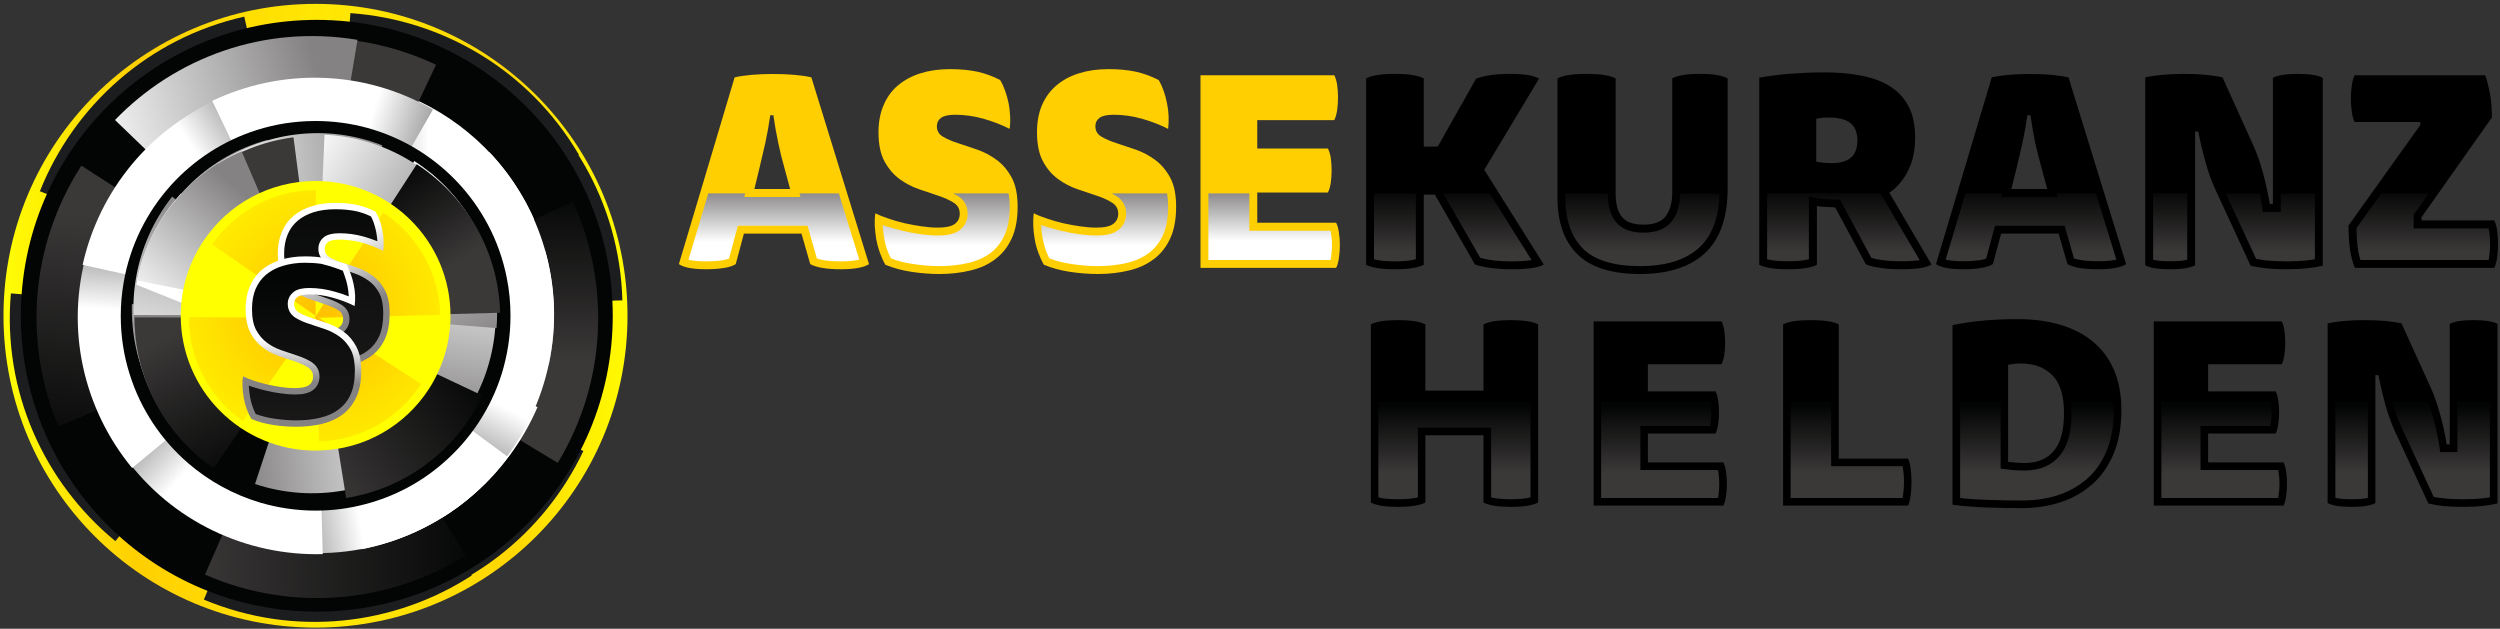 <?xml version="1.0" encoding="UTF-8"?> <svg xmlns="http://www.w3.org/2000/svg" version="1.2" viewBox="0 0 2000 503" width="2000" height="503"><rect x="0" y="0" width="2000" height="503" fill="#333333" stroke="none"/><title>Neues Projekt</title><defs><linearGradient id="g1" x2="1" gradientUnits="userSpaceOnUse" gradientTransform="matrix(0,-41.084,76.124,0,1001.743,192.819)"><stop offset="0" stop-color="#ffffff"></stop><stop offset="1" stop-color="#848282"></stop></linearGradient><linearGradient id="g2" x2="1" gradientUnits="userSpaceOnUse" gradientTransform="matrix(0,-41.901,105.238,0,608.277,193.578)"><stop offset="0" stop-color="#ffffff"></stop><stop offset="1" stop-color="#848282"></stop></linearGradient><linearGradient id="g3" x2="1" gradientUnits="userSpaceOnUse" gradientTransform="matrix(0,-44.844,78.267,0,867.048,196.311)"><stop offset="0" stop-color="#ffffff"></stop><stop offset="1" stop-color="#848282"></stop></linearGradient><linearGradient id="g4" x2="1" gradientUnits="userSpaceOnUse" gradientTransform="matrix(0,-44.844,78.262,0,740.273,196.311)"><stop offset="0" stop-color="#ffffff"></stop><stop offset="1" stop-color="#848282"></stop></linearGradient><linearGradient id="g5" x2="1" gradientUnits="userSpaceOnUse" gradientTransform="matrix(0,50.616,-776.271,0,1547.55,150.705)"><stop offset="0" stop-color="#030504"></stop><stop offset="1" stop-color="#3b3838"></stop></linearGradient><linearGradient id="g6" x2="1" gradientUnits="userSpaceOnUse" gradientTransform="matrix(0,52.942,-597.832,0,1550.794,324.968)"><stop offset="0" stop-color="#030504"></stop><stop offset="1" stop-color="#3b3838"></stop></linearGradient><linearGradient id="g7" x2="1" gradientUnits="userSpaceOnUse" gradientTransform="matrix(0,68.532,-81.596,0,446.634,111.581)"><stop offset="0" stop-color="#030504"></stop><stop offset="1" stop-color="#1f1e1e"></stop></linearGradient><linearGradient id="g8" x2="1" gradientUnits="userSpaceOnUse" gradientTransform="matrix(-89.784,-181.813,195.173,-96.382,80.244,492.529)"><stop offset="0" stop-color="#030504"></stop><stop offset="1" stop-color="#1f1e1e"></stop></linearGradient><linearGradient id="g9" x2="1" gradientUnits="userSpaceOnUse" gradientTransform="matrix(-201.216,137.046,-147.189,-216.108,506.671,395.495)"><stop offset="0" stop-color="#030504"></stop><stop offset="1" stop-color="#1f1e1e"></stop></linearGradient><linearGradient id="g10" x2="1" gradientUnits="userSpaceOnUse" gradientTransform="matrix(168.452,-113.003,121.262,180.764,-10.394,116.189)"><stop offset="0" stop-color="#030504"></stop><stop offset="1" stop-color="#1f1e1e"></stop></linearGradient><linearGradient id="g11" x2="1" gradientUnits="userSpaceOnUse" gradientTransform="matrix(-562.082,0,0,-561.896,482.408,441.554)"><stop offset="0" stop-color="#fffd05"></stop><stop offset=".215" stop-color="#ffcf01"></stop><stop offset=".516" stop-color="#ffe803"></stop><stop offset=".812" stop-color="#ffd702"></stop><stop offset="1" stop-color="#fffb01"></stop></linearGradient><linearGradient id="g12" x2="1" gradientUnits="userSpaceOnUse" gradientTransform="matrix(0,373.179,-373.301,0,438.625,73.311)"><stop offset="0" stop-color="#ffffff"></stop><stop offset=".226" stop-color="#ffffff"></stop><stop offset=".436" stop-color="#707070"></stop><stop offset=".618" stop-color="#8d8d8d"></stop><stop offset=".78" stop-color="#ececec"></stop><stop offset="1" stop-color="#ffffff"></stop></linearGradient><linearGradient id="g13" x2="1" gradientUnits="userSpaceOnUse" gradientTransform="matrix(407.623,0,0,407.488,63.669,107.118)"><stop offset="0" stop-color="#fffd05"></stop><stop offset=".215" stop-color="#ffcf01"></stop><stop offset=".516" stop-color="#ffe803"></stop><stop offset=".812" stop-color="#ffd702"></stop><stop offset="1" stop-color="#fffb01"></stop></linearGradient><linearGradient id="g14" x2="1" gradientUnits="userSpaceOnUse" gradientTransform="matrix(68.868,137.018,-147.2,73.985,360.456,102.158)"><stop offset="0" stop-color="#ffffff"></stop><stop offset="1" stop-color="#848282"></stop></linearGradient><linearGradient id="g15" x2="1" gradientUnits="userSpaceOnUse" gradientTransform="matrix(-56.574,-114.562,122.98,-60.731,142.958,403.283)"><stop offset="0" stop-color="#ffffff"></stop><stop offset="1" stop-color="#848282"></stop></linearGradient><linearGradient id="g16" x2="1" gradientUnits="userSpaceOnUse" gradientTransform="matrix(-100.9,120.364,-129.292,-108.384,431.691,295.815)"><stop offset="0" stop-color="#ffffff"></stop><stop offset="1" stop-color="#848282"></stop></linearGradient><linearGradient id="g17" x2="1" gradientUnits="userSpaceOnUse" gradientTransform="matrix(81.242,-95.539,102.542,87.197,69.315,214.604)"><stop offset="0" stop-color="#ffffff"></stop><stop offset="1" stop-color="#848282"></stop></linearGradient><radialGradient id="g18" cx="0" cy="0" r="1" gradientUnits="userSpaceOnUse" gradientTransform="matrix(102.017,0,0,102.017,250.652,249.11)"><stop offset="0" stop-color="#030504"></stop><stop offset=".36" stop-color="#1f1e1e"></stop></radialGradient><linearGradient id="g19" x2="1" gradientUnits="userSpaceOnUse" gradientTransform="matrix(90.601,0,0,107.828,249.855,252.62)"><stop offset="0" stop-color="#ffffff"></stop><stop offset="1" stop-color="#848282"></stop></linearGradient><linearGradient id="g20" x2="1" gradientUnits="userSpaceOnUse" gradientTransform="matrix(89.084,0,0,107.859,161.018,144.761)"><stop offset="0" stop-color="#ffffff"></stop><stop offset="1" stop-color="#848282"></stop></linearGradient><linearGradient id="g21" x2="1" gradientUnits="userSpaceOnUse" gradientTransform="matrix(10.95,89.909,-107.076,13.041,249.396,250.683)"><stop offset="0" stop-color="#ffffff"></stop><stop offset="1" stop-color="#848282"></stop></linearGradient><linearGradient id="g22" x2="1" gradientUnits="userSpaceOnUse" gradientTransform="matrix(25.676,18.943,-21.488,29.126,1374.279,891.904)"><stop offset="0" stop-color="#ffffff"></stop><stop offset="1" stop-color="#848282"></stop></linearGradient><linearGradient id="g23" x2="1" gradientUnits="userSpaceOnUse" gradientTransform="matrix(0,415.988,-279.552,0,346.315,137.217)"><stop offset="0" stop-color="#ffffff"></stop><stop offset=".226" stop-color="#ffffff"></stop><stop offset=".436" stop-color="#707070"></stop><stop offset=".618" stop-color="#8d8d8d"></stop><stop offset=".78" stop-color="#ececec"></stop><stop offset="1" stop-color="#ffffff"></stop></linearGradient><linearGradient id="g24" x2="1" gradientUnits="userSpaceOnUse" gradientTransform="matrix(0,279.074,-187.741,0,326.878,221.464)"><stop offset="0" stop-color="#ffffff"></stop><stop offset=".226" stop-color="#ffffff"></stop><stop offset=".436" stop-color="#707070"></stop><stop offset=".618" stop-color="#8d8d8d"></stop><stop offset=".78" stop-color="#ececec"></stop><stop offset="1" stop-color="#ffffff"></stop></linearGradient><linearGradient id="g25" x2="1" gradientUnits="userSpaceOnUse" gradientTransform="matrix(499.147,0,0,498.984,2.831,3.128)"><stop offset="0" stop-color="#fffd05"></stop><stop offset=".215" stop-color="#ffcf01"></stop><stop offset=".516" stop-color="#ffe803"></stop><stop offset=".812" stop-color="#ffd702"></stop><stop offset="1" stop-color="#fffb01"></stop></linearGradient><linearGradient id="g26" x2="1" gradientUnits="userSpaceOnUse" gradientTransform="matrix(-562.082,0,0,-561.896,485.041,441.554)"><stop offset="0" stop-color="#fffd05"></stop><stop offset=".215" stop-color="#ffcf01"></stop><stop offset=".516" stop-color="#ffe803"></stop><stop offset=".812" stop-color="#ffd702"></stop><stop offset="1" stop-color="#fffb01"></stop></linearGradient><linearGradient id="g27" x2="1" gradientUnits="userSpaceOnUse" gradientTransform="matrix(-389.839,0,0,-389.709,430.635,442.641)"><stop offset="0" stop-color="#ffffff"></stop><stop offset=".226" stop-color="#ffffff"></stop><stop offset=".436" stop-color="#707070"></stop><stop offset=".618" stop-color="#8d8d8d"></stop><stop offset=".78" stop-color="#ececec"></stop><stop offset="1" stop-color="#ffffff"></stop></linearGradient><linearGradient id="g28" x2="1" gradientUnits="userSpaceOnUse" gradientTransform="matrix(-0.16,138.248,-148.607,-0.172,517.011,151.341)"><stop offset="0" stop-color="#030504"></stop><stop offset="1" stop-color="#3b3838"></stop></linearGradient><linearGradient id="g29" x2="1" gradientUnits="userSpaceOnUse" gradientTransform="matrix(22.014,-196.132,210.569,23.635,-11.013,361.376)"><stop offset="0" stop-color="#030504"></stop><stop offset="1" stop-color="#3b3838"></stop></linearGradient><linearGradient id="g30" x2="1" gradientUnits="userSpaceOnUse" gradientTransform="matrix(-236.869,6.504,-6.984,-254.337,389.304,505.961)"><stop offset="0" stop-color="#030504"></stop><stop offset="1" stop-color="#3b3838"></stop></linearGradient><linearGradient id="g31" x2="1" gradientUnits="userSpaceOnUse" gradientTransform="matrix(-44.882,-138.983,124.966,-40.355,849.602,2462.441)"><stop offset="0" stop-color="#030504"></stop><stop offset="1" stop-color="#3b3838"></stop></linearGradient><linearGradient id="g32" x2="1" gradientUnits="userSpaceOnUse" gradientTransform="matrix(184.308,-56.14,60.234,197.751,51.484,52.188)"><stop offset="0" stop-color="#ffffff"></stop><stop offset="1" stop-color="#848282"></stop></linearGradient><linearGradient id="g33" x2="1" gradientUnits="userSpaceOnUse" gradientTransform="matrix(270.878,8.985,-9.568,288.474,113.247,61.139)"><stop offset="0" stop-color="#ffffff"></stop><stop offset=".226" stop-color="#ffffff"></stop><stop offset=".436" stop-color="#707070"></stop><stop offset=".618" stop-color="#8d8d8d"></stop><stop offset=".78" stop-color="#ececec"></stop><stop offset="1" stop-color="#ffffff"></stop></linearGradient><linearGradient id="g34" x2="1" gradientUnits="userSpaceOnUse" gradientTransform="matrix(232.725,-313.785,347.678,257.862,232.325,258.234)"><stop offset="0" stop-color="#ffffff"></stop><stop offset=".226" stop-color="#ffffff"></stop><stop offset=".436" stop-color="#707070"></stop><stop offset=".618" stop-color="#8d8d8d"></stop><stop offset=".78" stop-color="#ececec"></stop><stop offset="1" stop-color="#ffffff"></stop></linearGradient><linearGradient id="g35" x2="1" gradientUnits="userSpaceOnUse" gradientTransform="matrix(0,345.993,-385.557,0,424.879,168.936)"><stop offset="0" stop-color="#ffffff"></stop><stop offset=".226" stop-color="#ffffff"></stop><stop offset=".436" stop-color="#707070"></stop><stop offset=".618" stop-color="#8d8d8d"></stop><stop offset=".78" stop-color="#ececec"></stop><stop offset="1" stop-color="#ffffff"></stop></linearGradient><linearGradient id="g36" x2="1" gradientUnits="userSpaceOnUse" gradientTransform="matrix(-161.264,306.094,-341.075,-179.694,443.672,258.269)"><stop offset="0" stop-color="#ffffff"></stop><stop offset=".226" stop-color="#ffffff"></stop><stop offset=".436" stop-color="#707070"></stop><stop offset=".618" stop-color="#8d8d8d"></stop><stop offset=".78" stop-color="#ececec"></stop><stop offset="1" stop-color="#ffffff"></stop></linearGradient><linearGradient id="g37" x2="1" gradientUnits="userSpaceOnUse" gradientTransform="matrix(-340.617,61.361,-68.336,-379.337,365.731,406.73)"><stop offset="0" stop-color="#ffffff"></stop><stop offset=".226" stop-color="#ffffff"></stop><stop offset=".436" stop-color="#707070"></stop><stop offset=".618" stop-color="#8d8d8d"></stop><stop offset=".78" stop-color="#ececec"></stop><stop offset="1" stop-color="#ffffff"></stop></linearGradient><linearGradient id="g38" x2="1" gradientUnits="userSpaceOnUse" gradientTransform="matrix(-258.025,-230.682,256.954,-287.41,200.686,436.745)"><stop offset="0" stop-color="#ffffff"></stop><stop offset=".226" stop-color="#ffffff"></stop><stop offset=".436" stop-color="#707070"></stop><stop offset=".618" stop-color="#8d8d8d"></stop><stop offset=".78" stop-color="#ececec"></stop><stop offset="1" stop-color="#ffffff"></stop></linearGradient><linearGradient id="g39" x2="1" gradientUnits="userSpaceOnUse" gradientTransform="matrix(22.973,-345.223,384.708,25.601,75.481,325.119)"><stop offset="0" stop-color="#ffffff"></stop><stop offset=".226" stop-color="#ffffff"></stop><stop offset=".436" stop-color="#707070"></stop><stop offset=".618" stop-color="#8d8d8d"></stop><stop offset=".78" stop-color="#ececec"></stop><stop offset="1" stop-color="#ffffff"></stop></linearGradient><linearGradient id="g40" x2="1" gradientUnits="userSpaceOnUse" gradientTransform="matrix(286.323,-194.435,216.584,318.94,86.371,157.811)"><stop offset="0" stop-color="#ffffff"></stop><stop offset=".226" stop-color="#ffffff"></stop><stop offset=".436" stop-color="#707070"></stop><stop offset=".618" stop-color="#8d8d8d"></stop><stop offset=".78" stop-color="#ececec"></stop><stop offset="1" stop-color="#ffffff"></stop></linearGradient><linearGradient id="g41" x2="1" gradientUnits="userSpaceOnUse" gradientTransform="matrix(329.498,105.945,-117.984,366.942,225.004,63.351)"><stop offset="0" stop-color="#ffffff"></stop><stop offset=".226" stop-color="#ffffff"></stop><stop offset=".436" stop-color="#707070"></stop><stop offset=".618" stop-color="#8d8d8d"></stop><stop offset=".78" stop-color="#ececec"></stop><stop offset="1" stop-color="#ffffff"></stop></linearGradient><linearGradient id="g42" x2="1" gradientUnits="userSpaceOnUse" gradientTransform="matrix(68.868,137.019,-147.2,73.985,363.09,102.158)"><stop offset="0" stop-color="#ffffff"></stop><stop offset="1" stop-color="#848282"></stop></linearGradient><linearGradient id="g43" x2="1" gradientUnits="userSpaceOnUse" gradientTransform="matrix(-26.437,151.056,-162.296,-28.405,428.705,197.588)"><stop offset="0" stop-color="#ffffff"></stop><stop offset="1" stop-color="#848282"></stop></linearGradient><linearGradient id="g44" x2="1" gradientUnits="userSpaceOnUse" gradientTransform="matrix(-152.309,18.299,-19.649,-163.537,352.004,403.671)"><stop offset="0" stop-color="#ffffff"></stop><stop offset="1" stop-color="#848282"></stop></linearGradient><linearGradient id="g45" x2="1" gradientUnits="userSpaceOnUse" gradientTransform="matrix(-61.467,-140.493,150.933,-66.034,132.472,389.743)"><stop offset="0" stop-color="#ffffff"></stop><stop offset="1" stop-color="#848282"></stop></linearGradient><linearGradient id="g46" x2="1" gradientUnits="userSpaceOnUse" gradientTransform="matrix(34.444,-149.431,160.551,37.007,72.05,290.957)"><stop offset="0" stop-color="#ffffff"></stop><stop offset="1" stop-color="#848282"></stop></linearGradient><linearGradient id="g47" x2="1" gradientUnits="userSpaceOnUse" gradientTransform="matrix(113.576,-96.681,103.84,121.987,85.231,178.103)"><stop offset="0" stop-color="#ffffff"></stop><stop offset="1" stop-color="#848282"></stop></linearGradient><linearGradient id="g48" x2="1" gradientUnits="userSpaceOnUse" gradientTransform="matrix(149.973,-9.945,10.679,161.032,161.943,92.498)"><stop offset="0" stop-color="#ffffff"></stop><stop offset="1" stop-color="#848282"></stop></linearGradient><linearGradient id="g49" x2="1" gradientUnits="userSpaceOnUse" gradientTransform="matrix(126.317,81.456,-87.478,135.655,273.121,69.632)"><stop offset="0" stop-color="#ffffff"></stop><stop offset="1" stop-color="#848282"></stop></linearGradient><linearGradient id="g50" x2="1" gradientUnits="userSpaceOnUse" gradientTransform="matrix(53.884,143.575,-154.252,57.891,378.105,114.857)"><stop offset="0" stop-color="#ffffff"></stop><stop offset="1" stop-color="#848282"></stop></linearGradient><linearGradient id="g51" x2="1" gradientUnits="userSpaceOnUse" gradientTransform="matrix(-56.574,-114.562,122.98,-60.731,145.591,403.283)"><stop offset="0" stop-color="#ffffff"></stop><stop offset="1" stop-color="#848282"></stop></linearGradient><linearGradient id="g52" x2="1" gradientUnits="userSpaceOnUse" gradientTransform="matrix(48.525,75.821,-81.488,52.153,361.945,105.311)"><stop offset="0" stop-color="#030504"></stop><stop offset="1" stop-color="#3b3838"></stop></linearGradient><linearGradient id="g53" x2="1" gradientUnits="userSpaceOnUse" gradientTransform="matrix(-56.902,-115.227,123.691,-61.082,146.432,406.029)"><stop offset="0" stop-color="#030504"></stop><stop offset="1" stop-color="#3b3838"></stop></linearGradient><linearGradient id="g54" x2="1" gradientUnits="userSpaceOnUse" gradientTransform="matrix(-127.523,86.855,-93.282,-136.959,416.688,344.531)"><stop offset="0" stop-color="#030504"></stop><stop offset="1" stop-color="#3b3838"></stop></linearGradient><linearGradient id="g55" x2="1" gradientUnits="userSpaceOnUse" gradientTransform="matrix(-73.493,-60.405,54.298,-66.062,1357.151,1254.973)"><stop offset="0" stop-color="#030504"></stop><stop offset="1" stop-color="#3b3838"></stop></linearGradient><linearGradient id="g56" x2="1" gradientUnits="userSpaceOnUse" gradientTransform="matrix(81.242,-95.539,102.539,87.195,71.948,214.603)"><stop offset="0" stop-color="#ffffff"></stop><stop offset="1" stop-color="#848282"></stop></linearGradient><radialGradient id="g57" cx="0" cy="0" r="1" gradientUnits="userSpaceOnUse" gradientTransform="matrix(57.26,-137.556,137.556,57.26,260.911,250.797)"><stop offset="0" stop-color="#ffbe00"></stop><stop offset="1" stop-color="#fffe00"></stop></radialGradient><radialGradient id="g58" cx="0" cy="0" r="1" gradientUnits="userSpaceOnUse" gradientTransform="matrix(57.27,-137.579,137.579,57.27,260.915,250.797)"><stop offset="0" stop-color="#ffbe00"></stop><stop offset="1" stop-color="#fffe00"></stop></radialGradient><radialGradient id="g59" cx="0" cy="0" r="1" gradientUnits="userSpaceOnUse" gradientTransform="matrix(-137.394,-57.774,57.774,-137.394,249.882,245.858)"><stop offset="0" stop-color="#ffbe00"></stop><stop offset="1" stop-color="#fffe00"></stop></radialGradient><radialGradient id="g60" cx="0" cy="0" r="1" gradientUnits="userSpaceOnUse" gradientTransform="matrix(-137.414,-57.782,57.782,-137.414,249.882,245.858)"><stop offset="0" stop-color="#ffbe00"></stop><stop offset="1" stop-color="#fffe00"></stop></radialGradient><linearGradient id="g61" x2="1" gradientUnits="userSpaceOnUse" gradientTransform="matrix(24.651,49.044,-45.107,22.671,355.089,152.064)"><stop offset="0" stop-color="#ffffff"></stop><stop offset="1" stop-color="#848282"></stop></linearGradient><linearGradient id="g62" x2="1" gradientUnits="userSpaceOnUse" gradientTransform="matrix(0,450.031,-302.445,0,356.279,129.27)"><stop offset="0" stop-color="#030504"></stop><stop offset="1" stop-color="#3b3838"></stop></linearGradient><linearGradient id="g63" x2="1" gradientUnits="userSpaceOnUse" gradientTransform="matrix(-1.35,32.394,-22.434,-0.935,341.899,277.158)"><stop offset="0" stop-color="#ffffff"></stop><stop offset="1" stop-color="#848282"></stop></linearGradient><linearGradient id="g64" x2="1" gradientUnits="userSpaceOnUse" gradientTransform="matrix(0,301.908,-203.114,0,335.25,220.411)"><stop offset="0" stop-color="#030504"></stop><stop offset="1" stop-color="#3b3838"></stop></linearGradient></defs><style> .s0 { fill: #ffcf01 } .s1 { fill: #000000 } .s2 { mix-blend-mode: overlay;fill: url(#g1) } .s3 { mix-blend-mode: overlay;fill: url(#g2) } .s4 { mix-blend-mode: overlay;fill: url(#g3) } .s5 { mix-blend-mode: overlay;fill: url(#g4) } .s6 { fill: url(#g5) } .s7 { fill: url(#g6) } .s8 { fill: #030504 } .s9 { fill: url(#g7) } .s10 { fill: url(#g8) } .s11 { fill: url(#g9) } .s12 { fill: url(#g10) } .s13 { fill: url(#g11) } .s14 { fill: url(#g12) } .s15 { fill: url(#g13) } .s16 { mix-blend-mode: overlay;fill: url(#g14) } .s17 { mix-blend-mode: overlay;fill: url(#g15) } .s18 { mix-blend-mode: overlay;fill: url(#g16) } .s19 { mix-blend-mode: overlay;fill: url(#g17) } .s20 { fill: url(#g18) } .s21 { opacity: .1;mix-blend-mode: lighten;fill: url(#g19) } .s22 { opacity: .1;mix-blend-mode: lighten;fill: url(#g20) } .s23 { opacity: .1;mix-blend-mode: lighten;fill: url(#g21) } .s24 { opacity: .1;mix-blend-mode: lighten;fill: url(#g22) } .s25 { fill: #b6b8bc } .s26 { fill: url(#g23) } .s27 { fill: url(#g24) } .s28 { fill: url(#g25) } .s29 { mix-blend-mode: overlay;fill: #1c1d1e } .s30 { fill: url(#g26) } .s31 { fill: url(#g27) } .s32 { fill: url(#g28) } .s33 { fill: url(#g29) } .s34 { fill: url(#g30) } .s35 { fill: url(#g31) } .s36 { mix-blend-mode: overlay;fill: url(#g32) } .s37 { fill: url(#g33) } .s38 { mix-blend-mode: color-dodge;fill: #ffffff } .s39 { mix-blend-mode: multiply;fill: url(#g34) } .s40 { fill: url(#g35) } .s41 { mix-blend-mode: soft-light;fill: url(#g36) } .s42 { mix-blend-mode: soft-light;fill: url(#g37) } .s43 { mix-blend-mode: soft-light;fill: url(#g38) } .s44 { mix-blend-mode: soft-light;fill: url(#g39) } .s45 { mix-blend-mode: soft-light;fill: url(#g40) } .s46 { mix-blend-mode: soft-light;fill: url(#g41) } .s47 { mix-blend-mode: overlay;fill: url(#g42) } .s48 { mix-blend-mode: color-burn;fill: url(#g43) } .s49 { mix-blend-mode: color-burn;fill: url(#g44) } .s50 { mix-blend-mode: color-burn;fill: url(#g45) } .s51 { mix-blend-mode: color-burn;fill: url(#g46) } .s52 { mix-blend-mode: color-burn;fill: url(#g47) } .s53 { mix-blend-mode: color-burn;fill: url(#g48) } .s54 { mix-blend-mode: color-burn;fill: url(#g49) } .s55 { mix-blend-mode: color-burn;fill: url(#g50) } .s56 { mix-blend-mode: overlay;fill: url(#g51) } .s57 { fill: #ffffff } .s58 { fill: url(#g52) } .s59 { fill: url(#g53) } .s60 { fill: url(#g54) } .s61 { fill: url(#g55) } .s62 { mix-blend-mode: overlay;fill: url(#g56) } .s63 { fill: #ffff00 } .s64 { fill: url(#g57) } .s65 { fill: url(#g58) } .s66 { fill: url(#g59) } .s67 { fill: url(#g60) } .s68 { mix-blend-mode: color-burn;fill: url(#g61) } .s69 { fill: url(#g62) } .s70 { mix-blend-mode: color-burn;fill: url(#g63) } .s71 { fill: url(#g64) } </style><g id="&lt;Group&gt;"><g id="&lt;Group&gt;"><path id="&lt;Compound Path&gt;" fill-rule="evenodd" class="s0" d="m695.2 211.3q-6.4 4.1-22.5 4.1-17 0-24.5-4.1l-7-24.4h-46.1l-6.5 24.4c-2.4 1.5-5.6 2.5-9.7 3.1q-6 1-13.9 1c-10.6 0-17.9-1.4-21.9-4.1l44.6-149.4q5.5-1.3 13.4-2c5.2-0.5 11-0.7 17.2-0.7 6.4 0 12.2 0.2 17.5 0.7q8 0.7 13.3 2zm-63.1-60.1l-4.4-16.3c-2-7-3.7-13.8-5.1-20.6q-2.2-10.2-3.9-22.1h-2.5q-1.7 11.9-4 22.4-2.4 10.5-4.7 20.1l-4 16.5z"></path></g><path id="&lt;Path&gt;" class="s0" d="m924.1 127.9q-7.2-5.3-15.5-8.2-8.3-2.8-15.5-5.2-7.2-2.3-12-5.2-4.8-2.8-4.8-8.3 0-4.3 3.3-6.7 3.3-2.5 11.4-2.5 11.2 0 22.6 3.2 11.3 3.2 20.9 8.1 0.6-4.7 0.4-10-0.2-5.3-1.3-10.5-1-5.2-2.7-10-1.7-4.8-4-8.6-9-4.6-18.5-6.7-9.6-2-21.7-2-12.9 0-23.4 3.3-10.6 3.3-18.1 9.7-7.5 6.3-11.6 15.8-4 9.4-4 21.7 0 14.5 4.8 23.3 4.7 8.8 12 14.1 7.2 5.3 15.7 8.2 8.5 2.8 15.7 5.3 7.2 2.4 12 5.5 4.8 3.1 4.8 8.8 0 5.1-4 8.1-3.9 3-13.7 3-5.7 0-12.6-1-6.9-1-13.7-2.5-6.8-1.6-12.9-3.7-6.2-2-10.7-4.3-0.6 4.4-0.4 9.9 0.2 5.4 1.2 10.9 0.9 5.5 2.9 10.8 1.9 5.3 4.4 9.6 9.6 4 21 5.7 11.5 1.7 22.1 1.7 13.4 0 24.9-2.8 11.4-2.7 19.8-9 8.4-6.2 13.2-16.5 4.8-10.3 4.8-25.6 0-14.5-4.8-23.3-4.8-8.8-12-14.1z"></path><path id="&lt;Path&gt;" class="s0" d="m797.3 127.9q-7.2-5.3-15.5-8.2-8.3-2.8-15.5-5.2-7.2-2.3-12-5.2-4.8-2.8-4.8-8.3 0-4.3 3.3-6.7 3.3-2.5 11.4-2.5 11.2 0 22.6 3.2 11.4 3.2 20.9 8.1 0.7-4.7 0.4-10-0.2-5.3-1.2-10.5-1.1-5.2-2.8-10-1.7-4.8-4-8.6-8.9-4.6-18.5-6.7-9.6-2-21.7-2-12.9 0-23.4 3.3-10.5 3.3-18.1 9.7-7.5 6.3-11.5 15.8-4.1 9.4-4.1 21.7 0 14.5 4.8 23.3 4.8 8.8 12 14.1 7.2 5.3 15.7 8.2 8.5 2.8 15.7 5.3 7.2 2.4 12 5.5 4.8 3.1 4.8 8.8 0 5.1-3.9 8.1-4 3-13.7 3-5.8 0-12.7-1-6.9-1-13.7-2.5-6.8-1.6-12.9-3.7-6.2-2-10.6-4.3-0.7 4.4-0.5 9.9 0.3 5.4 1.2 10.9 1 5.5 2.9 10.8 1.9 5.3 4.4 9.6 9.6 4 21.1 5.7 11.4 1.7 22 1.7 13.4 0 24.9-2.8 11.5-2.7 19.8-9 8.4-6.2 13.2-16.5 4.8-10.3 4.8-25.6 0-14.5-4.8-23.3-4.8-8.8-12-14.1z"></path><path id="&lt;Path&gt;" class="s0" d="m1068.9 178.2h-63.1v-24.2h56.5q1.5-2.7 2.3-7.6 0.7-4.9 0.7-10.2 0-5.3-0.7-10-0.8-4.6-2.3-7.4h-56.5v-22.7h61.6q1.5-2.8 2.3-7.8 0.7-5 0.7-10.3 0-5.5-0.7-10.3-0.8-4.7-2.3-7.5h-107v154.1h108.5q1.5-2.7 2.2-7.8 0.8-5.1 0.8-10.4 0-5.6-0.8-10.3-0.7-4.8-2.2-7.6z"></path><g id="&lt;Group&gt;"><path id="&lt;Compound Path&gt;" fill-rule="evenodd" class="s1" d="m1700.9 211.3q-6.4 4.1-22.5 4.1-17 0-24.4-4.1l-7.1-24.4h-46l-6.6 24.4q-3.6 2.2-9.7 3.1-6 1-13.9 1-15.9 0-21.9-4.1l44.6-149.4q5.5-1.3 13.4-2c5.2-0.5 11-0.7 17.2-0.7 6.4 0 12.2 0.2 17.5 0.7 5.3 0.5 9.7 1.2 13.3 2zm-63.1-60.1l-4.4-16.3q-3-10.4-5.2-20.6c-1.4-6.8-2.7-14.2-3.8-22.1h-2.5q-1.7 11.9-4 22.4c-1.6 7-3.2 13.7-4.7 20.1l-4.1 16.5z"></path></g><path id="&lt;Path&gt;" class="s1" d="m1818.3 62.3v100.9h-2.5q-0.9-5.8-2.3-12-1.3-6.3-3-12.5-1.7-6.1-3.6-11.7-2-5.7-3.9-9.9l-25-55.2q-5.6-1.3-13.3-2-7.8-0.8-17.7-0.8-9.6 0-17.3 0.8-7.8 0.7-13.5 2v150.3q5.7 3.2 19.9 3.2 14.3 0 20-3.2v-107h2.5q2.4 12.3 5.9 24.8 3.5 12.6 8.2 22.5l27.8 60.1q5.3 1.3 12.4 2 7.1 0.8 16.5 0.8 9.1 0 16.2-0.8 7.1-0.7 12.6-2v-150.3q-5.7-3.2-20.1-3.2-14 0-19.8 3.2z"></path><path id="&lt;Path&gt;" class="s1" d="m1997.7 184.3q-0.8-5.2-2.3-8h-58.2v-2.5l56.3-79.8q0-10.7-1.5-18.8-1.5-8.2-3.8-15h-104.5q-1.5 2.8-2.2 8-0.8 5.2-0.8 10.7 0 5.5 0.8 10.7 0.7 5.2 2.2 8h52.5v2.5l-57.4 80.3q0 10.1 1.1 18.4 1.1 8.3 4 15.5h111.5q1.5-2.7 2.3-8.3 0.7-5.5 0.7-11 0-5.5-0.7-10.7z"></path><path id="&lt;Path&gt;" class="s1" d="m1337.8 62.7v91.1q0 12.1-5.1 19-5.1 6.9-17.9 6.9-12.3 0-17.3-6.2-5-6.3-5-18.8v-92q-6.8-3.6-23.3-3.6-16.4 0-23.2 3.6v95.6q0 29.3 15.9 45.1 16 15.8 50.2 15.8 18 0 31.3-4.7 13.3-4.6 21.9-13.3 8.6-8.7 12.7-21.4 4.1-12.6 4.1-28.5v-88.6q-6.5-3.6-22.3-3.6-15.5 0-22 3.6z"></path><g id="&lt;Group&gt;"><path id="&lt;Compound Path&gt;" fill-rule="evenodd" class="s1" d="m1545.2 211.6q-5.7 3.8-24.4 3.8c-6.4 0-11.9-0.4-16.5-1.1q-6.8-1-11.5-2.7l-24.7-45.7c-2.8-0.1-5.6-0.3-8.2-0.4q-4.1-0.2-6.4-0.7v47c-4.5 2.4-12.3 3.6-23.2 3.6-10.7 0-18.4-1.2-22.9-3.6v-149.7q4.7-0.8 11.1-1.7 6.3-0.8 13.2-1.4c4.6-0.3 9.2-0.6 13.8-0.8 4.6-0.2 8.9-0.3 12.9-0.3q17.4-0.1 31.2 2.7 13.8 2.8 23.1 8.9 9.4 6.2 14.4 16.1 5 9.8 5 24.3c0 10.5-1.9 19.3-5.6 26.6q-5.5 11-15 17.7zm-59.3-99.1c0-6.4-1.8-11-5.5-14q-5.5-4.5-17.6-4.5-2.6 0-5.1 0.2c-1.7 0.2-3.3 0.5-4.7 0.9v34.2c1.6 0.4 3.5 0.7 5.8 0.9q3.6 0.3 7.2 0.3c6.2 0 11.1-1.4 14.6-4.3q5.3-4.4 5.3-13.7z"></path></g><path id="&lt;Path&gt;" class="s1" d="m1231.2 63q-5.6-3.9-23.4-3.9-9.1 0-15.9 1.1-6.8 1.1-11.1 2.8l-30.6 54.3h-11.2v-54.6q-6.8-3.6-23.2-3.6-16.1 0-22.9 3.6v149.1q6.8 3.6 22.9 3.6 16.4 0 23.2-3.6v-56.1h8.9l32.1 55.9q4.9 1.7 12.1 2.7 7.2 1.1 17.4 1.1 19.3 0 25.5-3.8l-47.6-75.8z"></path><path id="&lt;Path&gt;" class="s2" d="m1064.5 184.6h-65v-29.9h-32.8v53.3h97.7q0.3-1 0.5-2.4c0.4-3.1 0.7-6.3 0.7-9.5 0-3.4-0.3-6.5-0.7-9.4q-0.2-1.2-0.4-2.1z"></path><path id="&lt;Path&gt;" class="s3" d="m639.6 154.7l0.8 2.9h-45l0.7-2.9h-29.5l-15.8 53c2.9 0.8 7.3 1.4 14.2 1.4 4.9 0 9.2-0.3 12.9-0.9q3.1-0.5 5.3-1.3l7.1-26.3h55.7l7.5 26.2c3.4 1.2 9.2 2.3 19.2 2.3 7.1 0 11.7-0.7 14.7-1.4l-16.3-53z"></path><path id="&lt;Path&gt;" class="s4" d="m889.3 154.7c1.4 0.7 2.7 1.4 3.9 2.2 5 3.2 7.7 8.1 7.7 14.1 0 5.4-2.2 9.9-6.4 13.1-3.8 2.9-9.5 4.3-17.6 4.3-4 0-8.6-0.4-13.5-1-4.7-0.7-9.5-1.6-14.2-2.7-4.7-1.1-9.3-2.4-13.5-3.7q-1.4-0.5-2.8-1 0 0.1 0 0.2c0.2 3.3 0.5 6.7 1.1 10.1 0.6 3.3 1.5 6.6 2.6 9.8q1.3 3.6 2.9 6.6c5.4 2.1 11.3 3.6 17.6 4.5 7.3 1.1 14.4 1.7 21.1 1.7 8.4 0 16.3-0.9 23.4-2.6 6.8-1.6 12.7-4.3 17.5-7.9 4.8-3.6 8.5-8.3 11.2-14.2 2.8-6 4.2-13.7 4.2-22.9 0-3.9-0.3-7.5-0.9-10.6z"></path><path id="&lt;Path&gt;" class="s5" d="m762.5 154.7c1.4 0.7 2.7 1.4 4 2.2 5 3.2 7.6 8.1 7.6 14.1 0 5.4-2.2 9.9-6.4 13.1-3.8 2.9-9.5 4.3-17.5 4.3-4.1 0-8.7-0.4-13.5-1-4.8-0.7-9.6-1.6-14.3-2.7-4.7-1.1-9.2-2.4-13.5-3.7q-1.4-0.5-2.7-1 0 0.1 0 0.2c0.1 3.3 0.5 6.7 1.1 10.1 0.5 3.3 1.4 6.6 2.5 9.8q1.3 3.6 3 6.6c5.3 2.1 11.2 3.6 17.5 4.5 7.3 1.1 14.4 1.7 21.1 1.7 8.4 0 16.3-0.9 23.4-2.6 6.8-1.6 12.7-4.3 17.6-7.9 4.7-3.6 8.5-8.3 11.2-14.2 2.8-6 4.2-13.7 4.2-22.9 0-3.9-0.4-7.5-0.9-10.6z"></path><path id="&lt;Compound Path&gt;" class="s6" d="m1154.6 154.7l29.6 51.6q3.8 1 8.8 1.8c4.5 0.6 10 1 16.5 1 7.4 0 12.4-0.5 15.8-1l-33.5-53.4zm-55.4 52.8c3.3 0.8 8.4 1.6 16.6 1.6 8.4 0 13.6-0.8 16.9-1.7v-52.7h-33.5zm238.6-30.9c-4.7 6.3-12.4 9.5-23 9.5-10.2 0-17.7-3-22.2-8.7-4.3-5.4-6.4-12.8-6.4-22.7h-33.9v3.6c0 17.7 4.8 31.3 14.1 40.6 9.3 9.3 24.7 14 45.7 14 11.2 0 21-1.5 29.2-4.3 7.9-2.8 14.4-6.8 19.5-11.9 5-5 8.7-11.4 11.2-18.8 2.2-6.9 3.4-14.7 3.7-23.2h-31.6c-0.2 9-2.3 16.4-6.3 21.9zm653.6 8.6q-0.2-1.5-0.5-2.5h-60v-10.9l12.1-17.1h-38l-19.8 27.7c0 5.7 0.4 11 1 15.6q0.6 5.3 2.2 10h102.5q0.2-1.1 0.5-2.8c0.4-3.4 0.7-6.8 0.7-10.2 0-3.4-0.3-6.7-0.7-9.8zm-166.8-15.7h-14.3l-0.8-5.4c-0.4-3-1-6.2-1.7-9.4h-27.2l24.3 52.4q3.9 0.8 8.7 1.3c4.5 0.4 9.8 0.7 15.8 0.7 5.8 0 11-0.3 15.5-0.7q3.8-0.4 7-1v-52.7h-27.3zm-179.3-14.9l0.8 3h-45l0.7-3h-29.4l-15.9 53.1c2.9 0.7 7.3 1.3 14.2 1.3 4.9 0 9.2-0.3 12.9-0.8q3.1-0.5 5.3-1.3l7.1-26.3h55.7l7.5 26.2c3.4 1.1 9.2 2.2 19.2 2.2 7.1 0 11.7-0.6 14.7-1.3l-16.3-53.1zm-231.6 0v52.8c3.2 0.9 8.4 1.6 16.6 1.6 8.4 0 13.6-0.7 16.8-1.6v-50.1l7.5 1.3c0.9 0.2 2.6 0.4 5.6 0.6l11.8 0.6 25.1 46.5q3.5 1 8.2 1.7c4.3 0.7 9.5 1 15.5 1 7.1 0 11.8-0.4 15-0.9l-31.5-53.5zm308.8 53.2c2.6 0.7 6.9 1.2 13.6 1.2 6.8 0 11-0.5 13.7-1.2v-53.2h-27.3z"></path><g id="&lt;Group&gt;"><path id="&lt;Compound Path&gt;" fill-rule="evenodd" class="s1" d="m1528.5 374.7q0.7 5.2 0.7 10.9 0 5.5-0.7 10.8-0.7 5.4-2.1 8.1h-99.9v-145q6.5-3.4 22.1-3.4 15.9 0 22.4 3.4v107.4h55.4q1.4 2.6 2.1 7.8zm-147.7 2.5q0.7 4.5 0.7 9.8 0 5.1-0.7 9.9-0.7 4.9-2.1 7.6h-103.8v-147.4h102.3q1.4 2.6 2.2 7.2 0.7 4.6 0.7 9.8 0 5.1-0.7 9.9-0.8 4.8-2.2 7.4h-58.9v21.7h54.1q1.4 2.6 2.1 7.1 0.7 4.5 0.7 9.6 0 5-0.7 9.7-0.7 4.7-2.1 7.3h-54.1v23.1h60.4q1.4 2.7 2.1 7.3zm448.1 0q0.7 4.5 0.7 9.8 0 5.1-0.7 9.9-0.7 4.9-2.1 7.6h-103.8v-147.4h102.4q1.4 2.6 2.1 7.2 0.7 4.6 0.7 9.8 0 5.1-0.7 9.9-0.7 4.8-2.1 7.4h-58.9v21.7h54q1.4 2.6 2.1 7.1 0.7 4.5 0.7 9.6 0 5-0.7 9.7-0.7 4.7-2.1 7.3h-54v23.1h60.3q1.4 2.7 2.1 7.3zm-620.4-121.1q15.5 0 22 3.4v142.5q-6.5 3.5-22 3.5-15.2 0-21.7-3.5v-53.8h-46.5v53.8q-6.5 3.5-21.9 3.5-15.2 0-21.7-3.5v-142.5q6.5-3.4 21.7-3.4 15.4 0 21.9 3.4v53h46.5v-53q6.5-3.4 21.7-3.4zm482.6 39.7q6 13.7 6 32.1 0 20.5-6.3 35.3-6.3 14.9-17.2 24.4-10.8 9.5-25.3 14.2-14.4 4.7-30.8 4.7-13.4 0-27.8-0.5-14.5-0.5-27.7-2.2v-143.7q12.8-2.6 25.5-3.7 12.7-1.1 26.7-1.1 18.5 0 33.7 4.4 15.3 4.5 26.2 13.4 11 9 17 22.7zm-39.9 34.6q0-20.9-9.4-30.3-9.3-9.3-24.9-9.3-2.7 0-5.3 0.3-2.6 0.3-5.1 0.7v77.7q3.3 0.4 6.5 0.6 3.3 0.3 6.7 0.3 15.2 0 23.4-9.7 8.1-9.6 8.1-30.3zm346.8-71.3v143.7q-5.3 1.2-12.1 2-6.8 0.7-15.6 0.7-8.9 0-15.7-0.7-6.8-0.8-11.9-2l-26.6-57.4q-4.4-9.6-7.8-21.5-3.3-12-5.6-23.8h-2.4v102.3q-5.5 3.1-19.1 3.1-13.6 0-19.1-3.1v-143.7q5.5-1.2 12.9-1.9 7.4-0.7 16.6-0.7 9.5 0 16.9 0.7 7.4 0.7 12.7 1.9l24 52.8q1.8 4 3.6 9.4 1.8 5.4 3.5 11.3 1.6 5.9 2.9 11.9 1.3 6 2.1 11.4h2.5v-96.4q5.5-3 18.9-3 13.8 0 19.3 3z"></path><path id="&lt;Compound Path&gt;" class="s7" d="m1522.1 372.9h-57.2v-51.2h-32.4v76.7h89.6q0.2-1.1 0.4-2.8c0.5-3.3 0.7-6.7 0.7-10 0-3.5-0.2-6.9-0.7-10.1q-0.2-1.5-0.4-2.6zm-147.7 3.1h-62.1v-35.2h55.8q0.2-1 0.4-2.2c0.4-2.8 0.6-5.8 0.6-8.8q0-4.3-0.5-8.1h-87.7v76.7h93.5q0.2-1 0.4-2.3c0.4-3 0.6-6 0.6-9.1 0-3.2-0.2-6.2-0.6-8.9q-0.2-1.2-0.4-2.1zm-271.7 21.9c3.1 0.8 7.9 1.5 15.7 1.5 7.9 0 12.8-0.7 15.9-1.5v-55.7h58.6v55.7c3 0.8 7.9 1.5 15.6 1.5 7.9 0 12.8-0.7 15.9-1.5v-76.2h-121.7zm719.8-21.9h-62.1v-35.2h55.8q0.2-1 0.4-2.2c0.5-2.8 0.7-5.8 0.7-8.8q0-4.3-0.6-8.1h-87.6v76.7h93.4q0.2-1 0.4-2.3c0.5-3 0.7-6 0.7-9.1 0-3.2-0.2-6.2-0.7-8.9q-0.1-1.2-0.4-2.1zm-165.7-54.3c0.2 2.7 0.4 5.6 0.4 8.7 0 15.4-3.1 26.6-9.5 34.2-6.6 7.8-16 11.8-28 11.8-2.4 0-4.8-0.1-7.1-0.2q-3.4-0.2-6.8-0.7l-5.3-0.6v-53.2h-32.4v76.7c7 0.8 14.3 1.3 21.8 1.5 9.5 0.4 18.8 0.5 27.6 0.5 10.3 0 20-1.4 29-4.3 8.8-2.9 16.5-7.3 23.1-13 6.6-5.8 11.8-13.2 15.6-22.2 3.9-9.1 5.8-20.2 5.8-33q0-3.2-0.2-6.2zm309.1 0v39.9h-13.7l-0.8-5.2c-0.5-3.4-1.2-7.2-2.1-11-0.8-3.9-1.8-7.8-2.8-11.6-1.1-3.8-2.2-7.5-3.4-10.9q-0.2-0.6-0.4-1.2h-28.7q0.1 0.3 0.2 0.5c2.1 7.7 4.6 14.6 7.5 20.6l25.3 54.8q3.7 0.7 8.3 1.1c4.3 0.5 9.4 0.7 15.1 0.7 5.6 0 10.6-0.2 14.9-0.7q3.5-0.3 6.6-0.8v-76.2zm-97.6 76.6c2.5 0.6 6.5 1.1 13 1.1 6.5 0 10.5-0.5 13-1.1v-76.6h-26z"></path></g></g><g id="&lt;Group&gt;"><g id="&lt;Group&gt;"><g id="&lt;Group&gt;"><path id="&lt;Path&gt;" fill-rule="evenodd" class="s8" d="m249.9 484.3c-128.2 0-231.8-103.6-231.8-231.7 0-128.1 103.6-231.6 231.8-231.6 128.1 0 231.7 103.5 231.7 231.6 0 128.1-103.6 231.7-231.7 231.7z"></path><path id="&lt;Path&gt;" fill-rule="evenodd" class="s8" d="m249.9 494.7c-134 0-242.2-108.2-242.2-242.1 0-133.9 108.2-242.1 242.2-242.1 133.9 0 242.1 108.2 242.1 242.1 0 133.9-108.2 242.1-242.1 242.1z"></path><path id="&lt;Path&gt;" class="s9" d="m480.6 246.7l-230.7 6.3 125.3-193.8c61.8 40.1 103.3 108.9 105.4 187.5z"></path><path id="&lt;Path&gt;" class="s10" d="m249.9 253l-131 190c-60.3-41.7-99.8-111.2-99.8-190v-0.6z"></path><path id="&lt;Path&gt;" class="s11" d="m286.1 480.5l-36.6-227.8 208.7 98.6c-31.6 66.6-94.4 116.7-172.1 129.2z"></path><path id="&lt;Path&gt;" class="s12" d="m249.5 252.7l-205.6-104.8c33.3-65.2 97.1-113.5 175.2-123.9l0.5-0.1z"></path><path id="&lt;Path&gt;" class="s13" d="m438.9 252.6c0 104.4-84.7 189-189 189-39.9 0-76.8-12.4-107.3-33.4-49.4-34.1-81.7-91.1-81.7-155.6v-0.4c0.2-104.2 84.7-188.5 189-188.5 37.8 0 73 11.1 102.6 30.2 50.6 32.8 84.6 89.2 86.3 153.6q0 2.6 0.1 5.1z"></path><path id="&lt;Path&gt;" fill-rule="evenodd" class="s14" d="m249.9 441.3c-104.4 0-188.8-84.3-188.8-188.7 0-104.3 84.4-188.7 188.8-188.7 104.3 0 188.7 84.4 188.7 188.7 0 104.4-84.4 188.7-188.7 188.7z"></path><path id="&lt;Path&gt;" fill-rule="evenodd" class="s15" d="m249.9 398.1c-80.5 0-145.6-65-145.6-145.5 0-80.4 65.1-145.5 145.6-145.5 80.4 0 145.5 65.1 145.5 145.5 0 80.5-65.1 145.5-145.5 145.5z"></path><path id="&lt;Path&gt;" class="s16" d="m395.2 246.9l-145.4 4 79-122.1c39 25.2 65.1 68.6 66.4 118.1z"></path><path id="&lt;Path&gt;" class="s17" d="m249.8 252.3l-82.5 119.7c-38-26.2-62.9-70-62.9-119.7v-0.3z"></path><path id="&lt;Path&gt;" class="s18" d="m309.6 387.2l-62.7-135 146.9 24.7c-7.9 46.8-38.1 89-84.2 110.3z"></path><path id="&lt;Path&gt;" class="s19" d="m247 252.2l-140.1-27.8c8.9-44.4 38.7-83.9 83.5-103.2l0.3-0.2z"></path><path id="&lt;Path&gt;" class="s20" d="m357.7 252.6c0 21.6-6.3 41.7-17.2 58.6-18.8 28.9-50.9 48.3-87.7 49.2q-1.5 0.1-2.9 0.1c-59.6 0-107.9-48.3-107.9-107.9 0-22.7 7-43.8 19-61.2 19.5-28.2 52-46.6 88.9-46.6h0.2c59.5 0.1 107.6 48.3 107.6 107.8z"></path><path id="&lt;Path&gt;" class="s21" d="m340.5 311.2c-18.8 28.9-50.9 48.3-87.7 49.2l-2.9-107.8z"></path><path id="&lt;Path&gt;" class="s22" d="m250.1 144.8l-0.2 107.8-88.9-61.2c19.5-28.2 52-46.6 88.9-46.6z"></path><path id="&lt;Path&gt;" class="s23" d="m202.2 347.7c-31-15.1-54.1-44.7-59.5-81.1l106.7-15.9z"></path><path id="&lt;Path&gt;" class="s24" d="m356.5 240.5l-107.1 12.8 50-95.5c30.4 15.9 52.6 45.9 57.1 82.5z"></path></g><g id="&lt;Group&gt;"><path id="&lt;Compound Path&gt;" class="s25" d="m301.6 232.2q-3.6-6.5-9-10.5-5.3-3.9-11.5-6.1-2.6-0.9-5.1-1.7-3.3-1.1-6.4-2.1-5.4-1.8-8.9-3.9-1.4-0.8-2.3-2-1.3-1.8-1.3-4.2 0-3.2 2.5-5 2.4-1.8 8.4-1.8 8.4 0 16.8 2.4 8.5 2.3 15.6 6 0.4-3.5 0.3-7.5-0.2-3.9-1-7.8-0.7-3.8-2-7.4-1.3-3.5-3-6.4-6.6-3.4-13.7-4.9-7.2-1.5-16.1-1.5-9.7 0-17.5 2.4-7.8 2.5-13.4 7.2-5.6 4.7-8.6 11.7-3 7.1-3 16.2 0 1.6 0.1 3.1c0.3 5.7 1.5 10.5 3.5 14.2q3.5 6.5 8.9 10.5 1.4 1 3 2 4 2.5 8.7 4 6.3 2.2 11.6 4c3.6 1.2 6.6 2.6 9 4.1q3.5 2.3 3.5 6.5 0 2.7-1.5 4.6-0.6 0.8-1.4 1.4c-2 1.5-5.4 2.2-10.2 2.2q-4.2 0-9.4-0.7-5.1-0.7-10.1-1.9-5.1-1.1-9.7-2.7-4.6-1.4-7.9-3.2-0.4 3.3-0.3 7.4 0.2 4 0.9 8.1 0.7 4.1 2.1 8 0.2 0.6 0.5 1.2 0.6 0.2 1.2 0.4 6.5 2.2 12.1 4.1 5.5 1.9 9.2 4.3 1.4 0.9 2.3 2.1 5.1 0.5 10.1 0.5 9.9 0 18.4-2 4.5-1.1 8.2-2.9 3.6-1.6 6.6-3.8 6.2-4.7 9.8-12.3 3.5-7.7 3.5-19 0-10.7-3.5-17.3z"></path><path id="&lt;Path&gt;" class="s26" d="m258.6 284.8q-3.8 0-7.8-0.3-0.9-0.9-2.1-1.6c-2.7-1.8-6.1-3.3-10.2-4.7l-11.2-3.8q-1.1-3.2-1.6-6.3-0.6-3.7-0.8-7.5 0-0.1 0-0.2 1 0.4 2.1 0.7c3.1 1.1 6.5 2 10 2.8 3.5 0.8 7 1.5 10.6 2 3.7 0.5 7 0.7 10 0.7 6 0 10.3-1 13-3.1 0.9-0.7 1.7-1.5 2.4-2.3 1.6-2.1 2.4-4.6 2.4-7.5 0-4.4-1.9-8-5.7-10.5q-4.2-2.6-10-4.6-5.3-1.8-11.6-3.9c-2.8-1-5.4-2.1-7.8-3.6-0.8-0.5-1.7-1.1-2.6-1.8-3-2.2-5.6-5.2-7.6-9-1.7-3.1-2.6-7.2-2.9-12.1-0.1-1-0.1-1.9-0.1-2.9 0-5.4 0.9-10.2 2.7-14.3 1.6-4 4.1-7.4 7.3-10 3.2-2.8 7.2-4.9 11.7-6.3 4.7-1.5 10.1-2.2 16.1-2.2 5.6 0 10.7 0.4 15.1 1.4 3.9 0.8 7.7 2.1 11.3 3.9q1.1 2 2 4.4 1.1 3.2 1.8 6.8c0.5 2.3 0.8 4.6 0.9 7q0 0.1 0 0.1-4.7-1.9-9.9-3.4c-6-1.6-12-2.5-18.1-2.5-5 0-8.7 0.9-11.2 2.7-2.9 2.1-4.4 5.2-4.4 8.8q0 4 2.3 7c0.8 1.2 2 2.3 3.6 3.3 2.7 1.6 6 3 9.9 4.3q3 0.9 6.3 2c0 0 4.1 1.4 5.1 1.8 3.6 1.2 7.1 3.1 10.2 5.4 3.1 2.2 5.6 5.2 7.6 8.9 2 3.7 3 8.8 3 15.1 0 6.8-1 12.5-3.1 17-2 4.4-4.8 7.9-8.4 10.5-1.7 1.3-3.6 2.5-5.6 3.4q-3.4 1.6-7.4 2.5c-5.3 1.3-11.1 1.9-17.3 1.9z"></path></g><g id="&lt;Group&gt;"><path id="&lt;Compound Path&gt;" class="s25" d="m283.9 287.3q-0.6-8-3.4-13.3-3.7-6.8-9.3-10.9-1.6-1.2-3.3-2.2-4.1-2.5-8.6-4-6.3-2.2-11.9-4c-3.7-1.2-6.8-2.6-9.2-4-2.5-1.5-3.7-3.7-3.7-6.5q0-2.9 2-4.7 0.3-0.2 0.5-0.4 2.6-1.9 8.8-1.9c5.7 0 11.5 0.8 17.3 2.5q8.8 2.4 16.1 6.1 0.5-3.5 0.4-7.6-0.2-4.1-1-8.1-0.8-4-2.1-7.6c-0.6-1.5-2.4-6.2-3.1-7.5-2.2-0.8-13.2-4-16.3-4.7q-6.6-1.2-14.6-1.1-9.9 0-18 2.5-1.7 0.5-3.3 1.2-6 2.3-10.6 6.2-5.8 4.9-8.9 12.2-3.1 7.2-3.1 16.7 0 11.1 3.7 17.8 3.7 6.8 9.2 10.9 5 3.7 10.8 5.8 0.6 0.3 1.3 0.5 6.5 2.2 12.1 4 5.5 1.9 9.2 4.3 1.4 0.9 2.3 2.2 1.3 1.9 1.3 4.6 0 3.9-3 6.2-3 2.2-10.5 2.2-4.4 0-9.7-0.7-5.3-0.7-10.5-2-5.2-1.2-10-2.7-4.7-1.6-8.1-3.4-0.5 3.5-0.4 7.6 0.2 4.2 0.9 8.4 0.8 4.2 2.2 8.3 1.5 4.1 3.5 7.4 7.3 3.1 16.1 4.4 8.8 1.3 17 1.3 10.3 0 19.1-2.1 8.8-2.2 15.2-7 6.5-4.8 10.2-12.7c2.4-5.3 3.6-11.8 3.6-19.7q0-2.3-0.2-4.5z"></path><path id="&lt;Path&gt;" class="s27" d="m236 328.6c-5.2 0-10.6-0.4-16.3-1.3-4.9-0.7-9.5-1.9-13.6-3.5q-1.2-2.4-2.2-5.1-1.4-3.7-2-7.6-0.7-4-0.9-7.7 0-0.3 0-0.5 1.2 0.4 2.4 0.8c3.2 1.1 6.6 2.1 10.3 2.9 3.7 0.9 7.4 1.6 11 2.1 3.8 0.5 7.2 0.7 10.3 0.7 6.1 0 10.4-1 13.3-3.2 3.3-2.4 4.9-5.9 4.9-9.9 0-2.8-0.7-5.3-2.2-7.4-0.8-1.2-2.1-2.4-3.6-3.4-2.7-1.7-6.1-3.3-10.2-4.7l-12.1-4.1q-0.5-0.2-1-0.3c-3.6-1.4-6.8-3.1-9.8-5.3-3.1-2.3-5.8-5.4-7.9-9.3-2-3.8-3.1-9.1-3.1-15.6 0-5.7 0.9-10.7 2.7-14.9 1.8-4.1 4.4-7.6 7.7-10.4 2.6-2.3 5.7-4.1 9.2-5.5 0.9-0.3 1.8-0.6 3-1 4.9-1.6 10.5-2.3 16.6-2.3 4.5 0 8.6 0.2 12.2 0.8 8 1.9 13.9 4.3 15.8 5.1 0.3 0.6 1.3 3.6 1.5 4.2 0.8 2.3 1.5 4.6 2 7.1q0.7 3.6 0.9 7.3 0 0.1 0 0.3-5-2-10.5-3.6c-6.1-1.7-12.4-2.6-18.6-2.6-5.3 0-9 0.9-11.5 2.8q-0.6 0.4-1 0.8c-2.3 2-3.5 4.9-3.5 8.1 0 4.5 2.1 8.2 6 10.5 2.7 1.7 6.1 3.1 10.2 4.4q5.5 1.8 11.8 4c2.7 1 5.3 2.2 7.7 3.6 1.1 0.7 2 1.3 2.9 2 3.2 2.3 5.8 5.5 7.9 9.3 1.6 3 2.6 6.8 2.9 11.4 0.2 1.3 0.2 2.6 0.2 4.2 0 7.1-1.1 13.1-3.2 17.7-2.1 4.5-5 8.2-8.7 11-3.8 2.8-8.3 4.8-13.5 6.1-5.5 1.3-11.6 2-18 2z"></path></g></g><path id="&lt;Path&gt;" fill-rule="evenodd" class="s8" d="m252.5 484.3c-128.2 0-231.7-103.6-231.7-231.7 0-128.1 103.5-231.6 231.7-231.6 128.1 0 231.7 103.5 231.7 231.6 0 128.1-103.6 231.7-231.7 231.7z"></path><path id="&lt;Path&gt;" fill-rule="evenodd" class="s28" d="m252.4 502.1c-138 0-249.6-111.5-249.6-249.5 0-137.9 111.6-249.5 249.6-249.5 138 0 249.6 111.6 249.6 249.5 0 138-111.6 249.5-249.6 249.5z"></path><path id="&lt;Path&gt;" class="s29" d="m497.9 240.3l-230.7 6.3 125.3-193.8c61.9 40.1 103.3 108.9 105.4 187.5z"></path><path id="&lt;Path&gt;" class="s29" d="m163.1 479.7l88.7-212.9 125.6 193.6c-61.9 40-141.7 49.6-214.3 19.3z"></path><path id="&lt;Path&gt;" class="s29" d="m8.7 234.7l230 19.8-146.4 178.4c-57-46.8-90.4-119.8-83.6-198.2z"></path><path id="&lt;Path&gt;" class="s29" d="m195.4 13.3l50.9 225-214.4-85.3c27.3-68.4 86.7-122.4 163.5-139.7z"></path><path id="&lt;Path&gt;" class="s29" d="m463.1 123.8l-199 116.9 16.2-230.2c73.5 5.2 143 45.5 182.8 113.3z"></path><path id="&lt;Path&gt;" class="s29" d="m294.7 489.9l-36.6-227.8 208.6 98.7c-31.5 66.5-94.3 116.7-172 129.1z"></path><path id="&lt;Path&gt;" class="s29" d="m252.2 252.7l-205.7-104.8c33.3-65.2 97.1-113.5 175.2-123.9l0.6-0.1z"></path><path id="&lt;Path&gt;" class="s30" d="m441.5 252.6c0 104.4-84.6 189-189 189-39.9 0-76.8-12.4-107.3-33.4-49.4-34.1-81.7-91.1-81.7-155.6v-0.4c0.2-104.2 84.8-188.5 189-188.5 37.8 0 73.1 11.1 102.6 30.2 50.7 32.8 84.6 89.2 86.3 153.6q0.1 2.6 0.1 5.1z"></path><path id="&lt;Path&gt;" fill-rule="evenodd" class="s8" d="m253.4 489.3c-130.9 0-236.7-105.8-236.7-236.7 0-130.9 105.8-236.7 236.7-236.7 131 0 236.8 105.8 236.8 236.7 0 130.9-105.8 236.7-236.8 236.7z"></path><path id="&lt;Path&gt;" fill-rule="evenodd" class="s31" d="m253.5 442.6c-105.1 0-190.1-84.9-190.1-190 0-105.1 85-190 190.1-190 105.1 0 190.1 84.9 190.1 190 0 105.1-85 190-190.1 190z"></path><g id="&lt;Group&gt;"><g id="&lt;Group&gt;" style="mix-blend-mode: lighten"><path id="&lt;Path&gt;" class="s32" d="m446.2 370.3l-192.3-116.1 204.5-92.8c29.6 65.3 27.4 143.4-12.2 208.9z"></path><path id="&lt;Path&gt;" class="s33" d="m253.9 254.2l-207.2 86.9c-27.5-65.8-23.3-143.6 18.1-208.1l0.3-0.5z"></path><path id="&lt;Path&gt;" class="s34" d="m164 459.7l89.8-205.9 119 190.5c-60.9 37.9-138.7 46-208.8 15.4z"></path><path id="&lt;Path&gt;" class="s35" d="m253.1 254.9l-113.5-193.8c61.7-36 139.3-42.1 208.8-9.5l0.4 0.2z"></path></g><path id="&lt;Path&gt;" class="s36" d="m249.9 248l-157.9-152c48.3-50.1 119.6-76.4 193.5-64.2l0.5 0.1z"></path></g><path id="&lt;Path&gt;" class="s37" d="m250 248.9l-168-78.2c24.9-53.3 74.7-93.9 137.1-104.4l0.4-0.1z"></path><path id="&lt;Path&gt;" class="s38" d="m251.6 251.1l-140.6 125.2c-39.7-44.7-57.6-107.5-42.3-169.9l0.1-0.4z"></path><path id="&lt;Path&gt;" class="s39" d="m289.2 439.4l-37.6-190.4 178.4 76.7c-24.6 56.9-75.9 100.9-140.8 113.7z"></path><path id="&lt;Path&gt;" class="s40" d="m439 291.8l-185.3-39.9 137.8-130.2c41.5 44 61.1 107 47.5 170.1z"></path><path id="&lt;Path&gt;" class="s41" d="m398.9 373.6l-145.3-121.7 182.6-51c16.2 58.3 4.2 123.2-37.3 172.7z"></path><path id="&lt;Path&gt;" class="s42" d="m247.2 442.4l6.5-189.4 152.6 112.5c-36 48.7-94.5 79.2-159.1 76.9z"></path><path id="&lt;Path&gt;" class="s43" d="m99.6 365.3l153.3-111.4 5.3 189.4c-60.5 1.6-120.6-25.7-158.6-78z"></path><path id="&lt;Path&gt;" class="s44" d="m69.6 201.6l182.2 52.1-146.1 120.7c-38.5-46.6-54-110.8-36.1-172.8z"></path><path id="&lt;Path&gt;" class="s45" d="m180.2 77.1l71 175.6-185.1-40.8c13.1-59 54.1-110.7 114.1-134.8z"></path><path id="&lt;Path&gt;" class="s46" d="m346.4 87.6l-94.8 164.1-81.8-171c54.6-26 120.6-25.5 176.6 6.9z"></path><path id="&lt;Path&gt;" class="s8" d="m408.4 252.6c0 16.2-2.5 31.7-7 46.4-8.8 28.1-25.3 52.8-47.1 71.6-17.6 15.3-38.7 26.6-62 32.7-12.7 3.4-26 5.2-39.8 5.2-15.4 0-30.3-2.3-44.3-6.4-21.5-6.4-41-17.2-57.5-31.4-21.6-18.6-38-43-46.8-70.8-4.8-14.9-7.3-30.8-7.3-47.3 0-9 0.8-17.9 2.3-26.5 5.1-29.9 18.7-56.8 38.2-78.3 18.2-20 41.6-35.3 68.1-43.7 14.9-4.8 30.8-7.3 47.3-7.3 14.3 0 28.1 1.9 41.3 5.5 27.3 7.5 51.6 22.2 70.8 42 20.4 21.1 34.9 48 40.8 77.9 2 9.8 3 20 3 30.4z"></path><path id="&lt;Path&gt;" class="s47" d="m397.8 246.9l-145.3 4 78.9-122.1c39 25.2 65.1 68.6 66.4 118.1z"></path><path id="&lt;Path&gt;" class="s48" d="m370.2 334.5l-119-83.5 136.2-50.9c16.3 43.5 11.3 93.9-17.2 134.4z"></path><path id="&lt;Path&gt;" class="s49" d="m204 387.2l45.6-138 88.1 115.7c-37 28.1-86.7 37.9-133.7 22.3z"></path><path id="&lt;Path&gt;" class="s50" d="m105.5 243.3l145.4 3.8-85.4 117.8c-37.6-27.3-61.3-72-60-121.6z"></path><path id="&lt;Path&gt;" class="s51" d="m137.7 157.3l114.4 89.8-138.7 43.6c-13.9-44.3-6.3-94.4 24.3-133.4z"></path><path id="&lt;Path&gt;" class="s52" d="m214 111.9l37.2 136.3-133.5-46.4c14.8-42.6 49.8-77.2 96.3-89.9z"></path><path id="&lt;Path&gt;" class="s53" d="m305.9 116.3l-51.8 132.7-80.2-117.8c37.6-25.5 86.8-32.6 132-14.9z"></path><path id="&lt;Path&gt;" class="s54" d="m374.5 174.6l-120.8 75.6 5.9-142.4c45.5 2 89.1 25.6 114.9 66.8z"></path><path id="&lt;Path&gt;" class="s55" d="m397.2 262.5l-144.9-11.6 91.5-113c36 29.3 57.4 75.2 53.4 124.6z"></path><path id="&lt;Path&gt;" class="s56" d="m252.5 252.3l-82.6 119.7c-38-26.2-62.9-70-62.9-119.7v-0.3z"></path><g id="&lt;Group&gt;" style="mix-blend-mode: soft-light"><path id="&lt;Path&gt;" class="s57" d="m255.2 234.7l-4.6 8.2-5.2 9.3-5.1 9.2-5 9-3.5 6.3-6.6-2.6-32.5-12.9-83.6-33.4c4.7-27.8 17.4-53 35.7-73l77.2 55.9 30.5 22.1z"></path></g><g id="&lt;Group&gt;" style="mix-blend-mode: lighten"><path id="&lt;Path&gt;" class="s58" d="m400.1 250.2l-146.2 4 79.5-122.8c39.1 25.4 65.4 69 66.7 118.8z"></path><path id="&lt;Path&gt;" class="s59" d="m253.9 254.2l-83 120.4c-38.2-26.4-63.2-70.5-63.2-120.4v-0.3z"></path><path id="&lt;Path&gt;" class="s60" d="m276.9 398.4l-23.2-144.4 132.3 62.5c-20.1 42.2-59.8 74-109.1 81.9z"></path><path id="&lt;Path&gt;" class="s61" d="m253.7 254.9l-130.3-66.4c21.1-41.4 61.5-72 111-78.6h0.4z"></path></g><path id="&lt;Path&gt;" class="s62" d="m249.6 252.2l-140-27.8c8.8-44.4 38.7-83.9 83.4-103.2l0.3-0.2z"></path><path id="&lt;Path&gt;" class="s63" d="m360.4 252.6c0 21.6-6.4 41.7-17.3 58.6-18.7 28.9-50.9 48.3-87.7 49.2q-1.4 0.1-2.9 0.1c-59.6 0-107.9-48.3-107.9-107.9 0-22.7 7-43.8 19.1-61.2 19.4-28.2 51.9-46.6 88.8-46.6h0.2c59.5 0.1 107.7 48.3 107.7 107.8z"></path><path id="&lt;Path&gt;" class="s64" d="m336.9 307.2c-17.4 26.9-47.4 45-81.7 45.9l-2.7-100.5z"></path><path id="&lt;Path&gt;" class="s65" d="m252.7 152.1l-0.2 100.5-82.8-57c18.1-26.3 48.4-43.5 82.8-43.5z"></path><path id="&lt;Path&gt;" class="s66" d="m306.6 170.1c26.8 17.5 44.8 47.6 45.6 81.8l-100.5 2.4z"></path><path id="&lt;Path&gt;" class="s67" d="m151.1 253.7l100.6 0.6-57.4 82.5c-26.2-18.2-43.3-48.5-43.2-82.9z"></path><g id="&lt;Group&gt;"><path id="&lt;Compound Path&gt;" class="s68" d="m307.9 232c-2.6-4.7-5.8-8.5-9.7-11.3q-5.8-4.3-12.4-6.6-2.9-1-5.6-1.9-3.6-1.2-6.9-2.3-5.8-1.8-9.7-4.1-1.5-1-2.4-2.2-1.4-1.9-1.4-4.6 0-3.4 2.7-5.4 2.6-1.9 9.1-1.9 9 0 18.2 2.5 9.1 2.6 16.8 6.5 0.5-3.7 0.3-8-0.1-4.3-1-8.5-0.8-4.2-2.2-8-1.4-3.8-3.3-6.9-7.1-3.7-14.8-5.4-7.7-1.6-17.4-1.6-10.5 0-18.9 2.7-8.4 2.6-14.5 7.7-6.1 5.1-9.3 12.7-3.2 7.6-3.3 17.5 0 1.8 0.1 3.4c0.4 6.2 1.6 11.3 3.8 15.3q3.8 7.1 9.6 11.4 1.6 1.1 3.3 2.1 4.4 2.8 9.4 4.4 6.8 2.4 12.6 4.3c3.9 1.3 7.1 2.8 9.7 4.4q3.8 2.5 3.8 7.1 0 2.9-1.6 5-0.7 0.8-1.6 1.5c-2.1 1.6-5.8 2.4-11 2.4q-4.6 0-10.1-0.8-5.6-0.7-11-2-5.5-1.3-10.5-2.9-4.9-1.6-8.5-3.5-0.5 3.5-0.3 7.9 0.1 4.4 0.9 8.8 0.8 4.5 2.3 8.7 0.2 0.6 0.5 1.3 0.6 0.2 1.3 0.5 7.1 2.3 13.1 4.4 6 2 10 4.6 1.5 0.9 2.5 2.3 5.5 0.6 10.8 0.6 10.8 0 20-2.3 4.8-1.1 8.9-3 3.8-1.8 7.1-4.2 6.7-5 10.6-13.3 3.8-8.3 3.8-20.6 0-11.6-3.8-18.7z"></path><path id="&lt;Path&gt;" class="s69" d="m261.3 289q-4 0-8.3-0.4-1.1-0.9-2.3-1.7c-3-1.9-6.6-3.6-11.1-5.2l-12.1-4q-1.1-3.5-1.7-6.9c-0.4-2.6-0.7-5.4-0.9-8.1q0-0.1 0-0.1 1.1 0.3 2.3 0.7c3.4 1.2 7.1 2.2 10.8 3 3.8 0.9 7.6 1.6 11.5 2.2 4 0.5 7.5 0.8 10.8 0.8 6.5 0 11.1-1.1 14.1-3.5 0.9-0.6 1.8-1.5 2.5-2.4 1.8-2.3 2.7-5 2.7-8.1 0-4.8-2.1-8.7-6.2-11.3q-4.6-2.9-10.8-5-5.8-2-12.6-4.3c-3-1-5.8-2.3-8.4-3.9-0.9-0.5-1.8-1.1-2.9-1.9-3.2-2.4-5.9-5.7-8.1-9.7-1.8-3.4-2.9-7.8-3.2-13.1 0-1.1-0.1-2.1-0.1-3.2 0-5.8 1-11 2.9-15.5 1.8-4.3 4.5-7.9 7.9-10.8 3.5-3 7.8-5.2 12.7-6.8 5.1-1.6 10.9-2.4 17.4-2.4 6.1 0 11.6 0.5 16.4 1.5 4.2 0.9 8.3 2.3 12.2 4.3q1.1 2.1 2.1 4.7 1.2 3.5 2 7.3c0.5 2.5 0.8 5 1 7.7q-0.1 0 0 0.1-5.2-2.1-10.8-3.7c-6.4-1.8-13-2.7-19.5-2.7-5.5 0-9.5 1-12.2 2.9-3 2.3-4.7 5.6-4.7 9.5q0 4.4 2.4 7.6c0.9 1.3 2.3 2.5 3.9 3.5 3 1.8 6.6 3.3 10.8 4.7q3.2 1 6.8 2.2c0 0 4.4 1.5 5.5 1.9 3.9 1.4 7.7 3.4 11.1 5.9 3.3 2.4 6 5.6 8.2 9.7 2.1 3.9 3.2 9.4 3.2 16.2 0 7.4-1.1 13.6-3.3 18.4-2.2 4.8-5.3 8.6-9.1 11.4-1.9 1.4-4 2.7-6.1 3.6q-3.6 1.8-8 2.8c-5.7 1.4-12 2.1-18.8 2.1z"></path></g><g id="&lt;Group&gt;"><path id="&lt;Compound Path&gt;" class="s70" d="m288.8 291.6q-0.6-8.6-3.8-14.4-3.9-7.3-9.9-11.7-1.8-1.3-3.6-2.4c-3-1.8-6.1-3.2-9.3-4.4q-6.9-2.4-12.9-4.3c-4-1.3-7.3-2.7-10-4.3-2.6-1.6-4-4-4-7q0-3.2 2.2-5.1 0.3-0.2 0.6-0.5c1.8-1.3 4.9-2 9.4-2 6.2 0 12.5 0.9 18.8 2.7q9.5 2.6 17.4 6.6 0.5-3.8 0.4-8.2-0.2-4.4-1.1-8.8-0.9-4.3-2.3-8.3c-0.6-1.5-2.6-6.7-3.3-8.1-2.4-0.8-14.2-4.2-17.6-5q-7.1-1.3-15.8-1.3-10.8 0-19.5 2.8-1.9 0.6-3.6 1.3-6.5 2.5-11.4 6.7-6.3 5.3-9.6 13.2-3.4 7.8-3.4 18.1 0 11.9 4 19.3 3.9 7.3 9.9 11.7 5.4 4 11.8 6.3 0.6 0.3 1.3 0.5 7.1 2.4 13.1 4.4 6 2.1 9.9 4.6 1.6 1 2.5 2.4 1.5 2 1.5 4.9 0 4.3-3.2 6.7-3.3 2.5-11.4 2.5-4.8 0-10.6-0.8-5.7-0.8-11.3-2.1-5.7-1.3-10.8-3-5.1-1.7-8.8-3.6-0.6 3.7-0.4 8.2 0.2 4.5 1 9.1 0.8 4.5 2.4 9 1.6 4.4 3.7 7.9 7.9 3.3 17.5 4.8 9.5 1.4 18.3 1.4 11.1 0 20.7-2.3 9.5-2.3 16.5-7.5 7-5.2 10.9-13.8c2.7-5.7 4-12.8 4-21.3q0-2.5-0.2-4.9z"></path><path id="&lt;Path&gt;" class="s71" d="m236.9 336.3c-5.5 0-11.5-0.5-17.6-1.4-5.3-0.8-10.2-2-14.7-3.7q-1.4-2.6-2.4-5.6-1.5-4-2.2-8.2c-0.5-2.9-0.8-5.7-0.9-8.4q0-0.2 0-0.5 1.2 0.5 2.5 0.9c3.5 1.1 7.2 2.2 11.2 3.1 4 1 8 1.7 11.9 2.2 4.1 0.6 7.8 0.9 11.2 0.9 6.5 0 11.3-1.1 14.4-3.5 3.5-2.6 5.3-6.4 5.3-10.8 0-3-0.8-5.7-2.4-7.9-0.9-1.3-2.3-2.6-3.9-3.7-3-1.9-6.6-3.6-11.1-5.1l-13.1-4.4q-0.5-0.2-1-0.4c-3.9-1.4-7.4-3.3-10.6-5.7-3.4-2.5-6.3-5.9-8.6-10.1-2.2-4.1-3.3-9.7-3.3-16.8 0-6.1 1-11.6 2.9-16.1 2-4.5 4.7-8.3 8.3-11.3 2.9-2.4 6.2-4.4 10-5.9 1-0.4 1.9-0.7 3.2-1.1 5.3-1.7 11.4-2.6 18-2.6 4.8 0 9.2 0.3 13.2 0.9 8.6 2.1 15.1 4.7 17.1 5.5 0.3 0.7 1.4 3.9 1.6 4.6 0.9 2.5 1.6 5 2.1 7.6q0.8 4 1 8 0 0.1 0 0.3-5.4-2.2-11.3-3.8c-6.7-1.9-13.4-2.9-20.2-2.9-5.7 0-9.7 1-12.4 3q-0.6 0.5-1 0.9c-2.5 2.2-3.9 5.3-3.9 8.8 0 4.8 2.3 8.8 6.5 11.3 3 1.8 6.6 3.4 11 4.8q6 2 12.8 4.3c2.9 1 5.7 2.4 8.3 3.9 1.2 0.8 2.2 1.5 3.2 2.2 3.4 2.5 6.3 5.9 8.6 10.1 1.7 3.1 2.7 7.3 3.1 12.3 0.2 1.4 0.2 2.8 0.2 4.5 0 7.7-1.2 14.2-3.5 19.2-2.2 4.9-5.4 8.8-9.4 11.8-4.1 3.1-9 5.3-14.6 6.6-5.9 1.5-12.5 2.2-19.5 2.2z"></path></g></g></svg> 